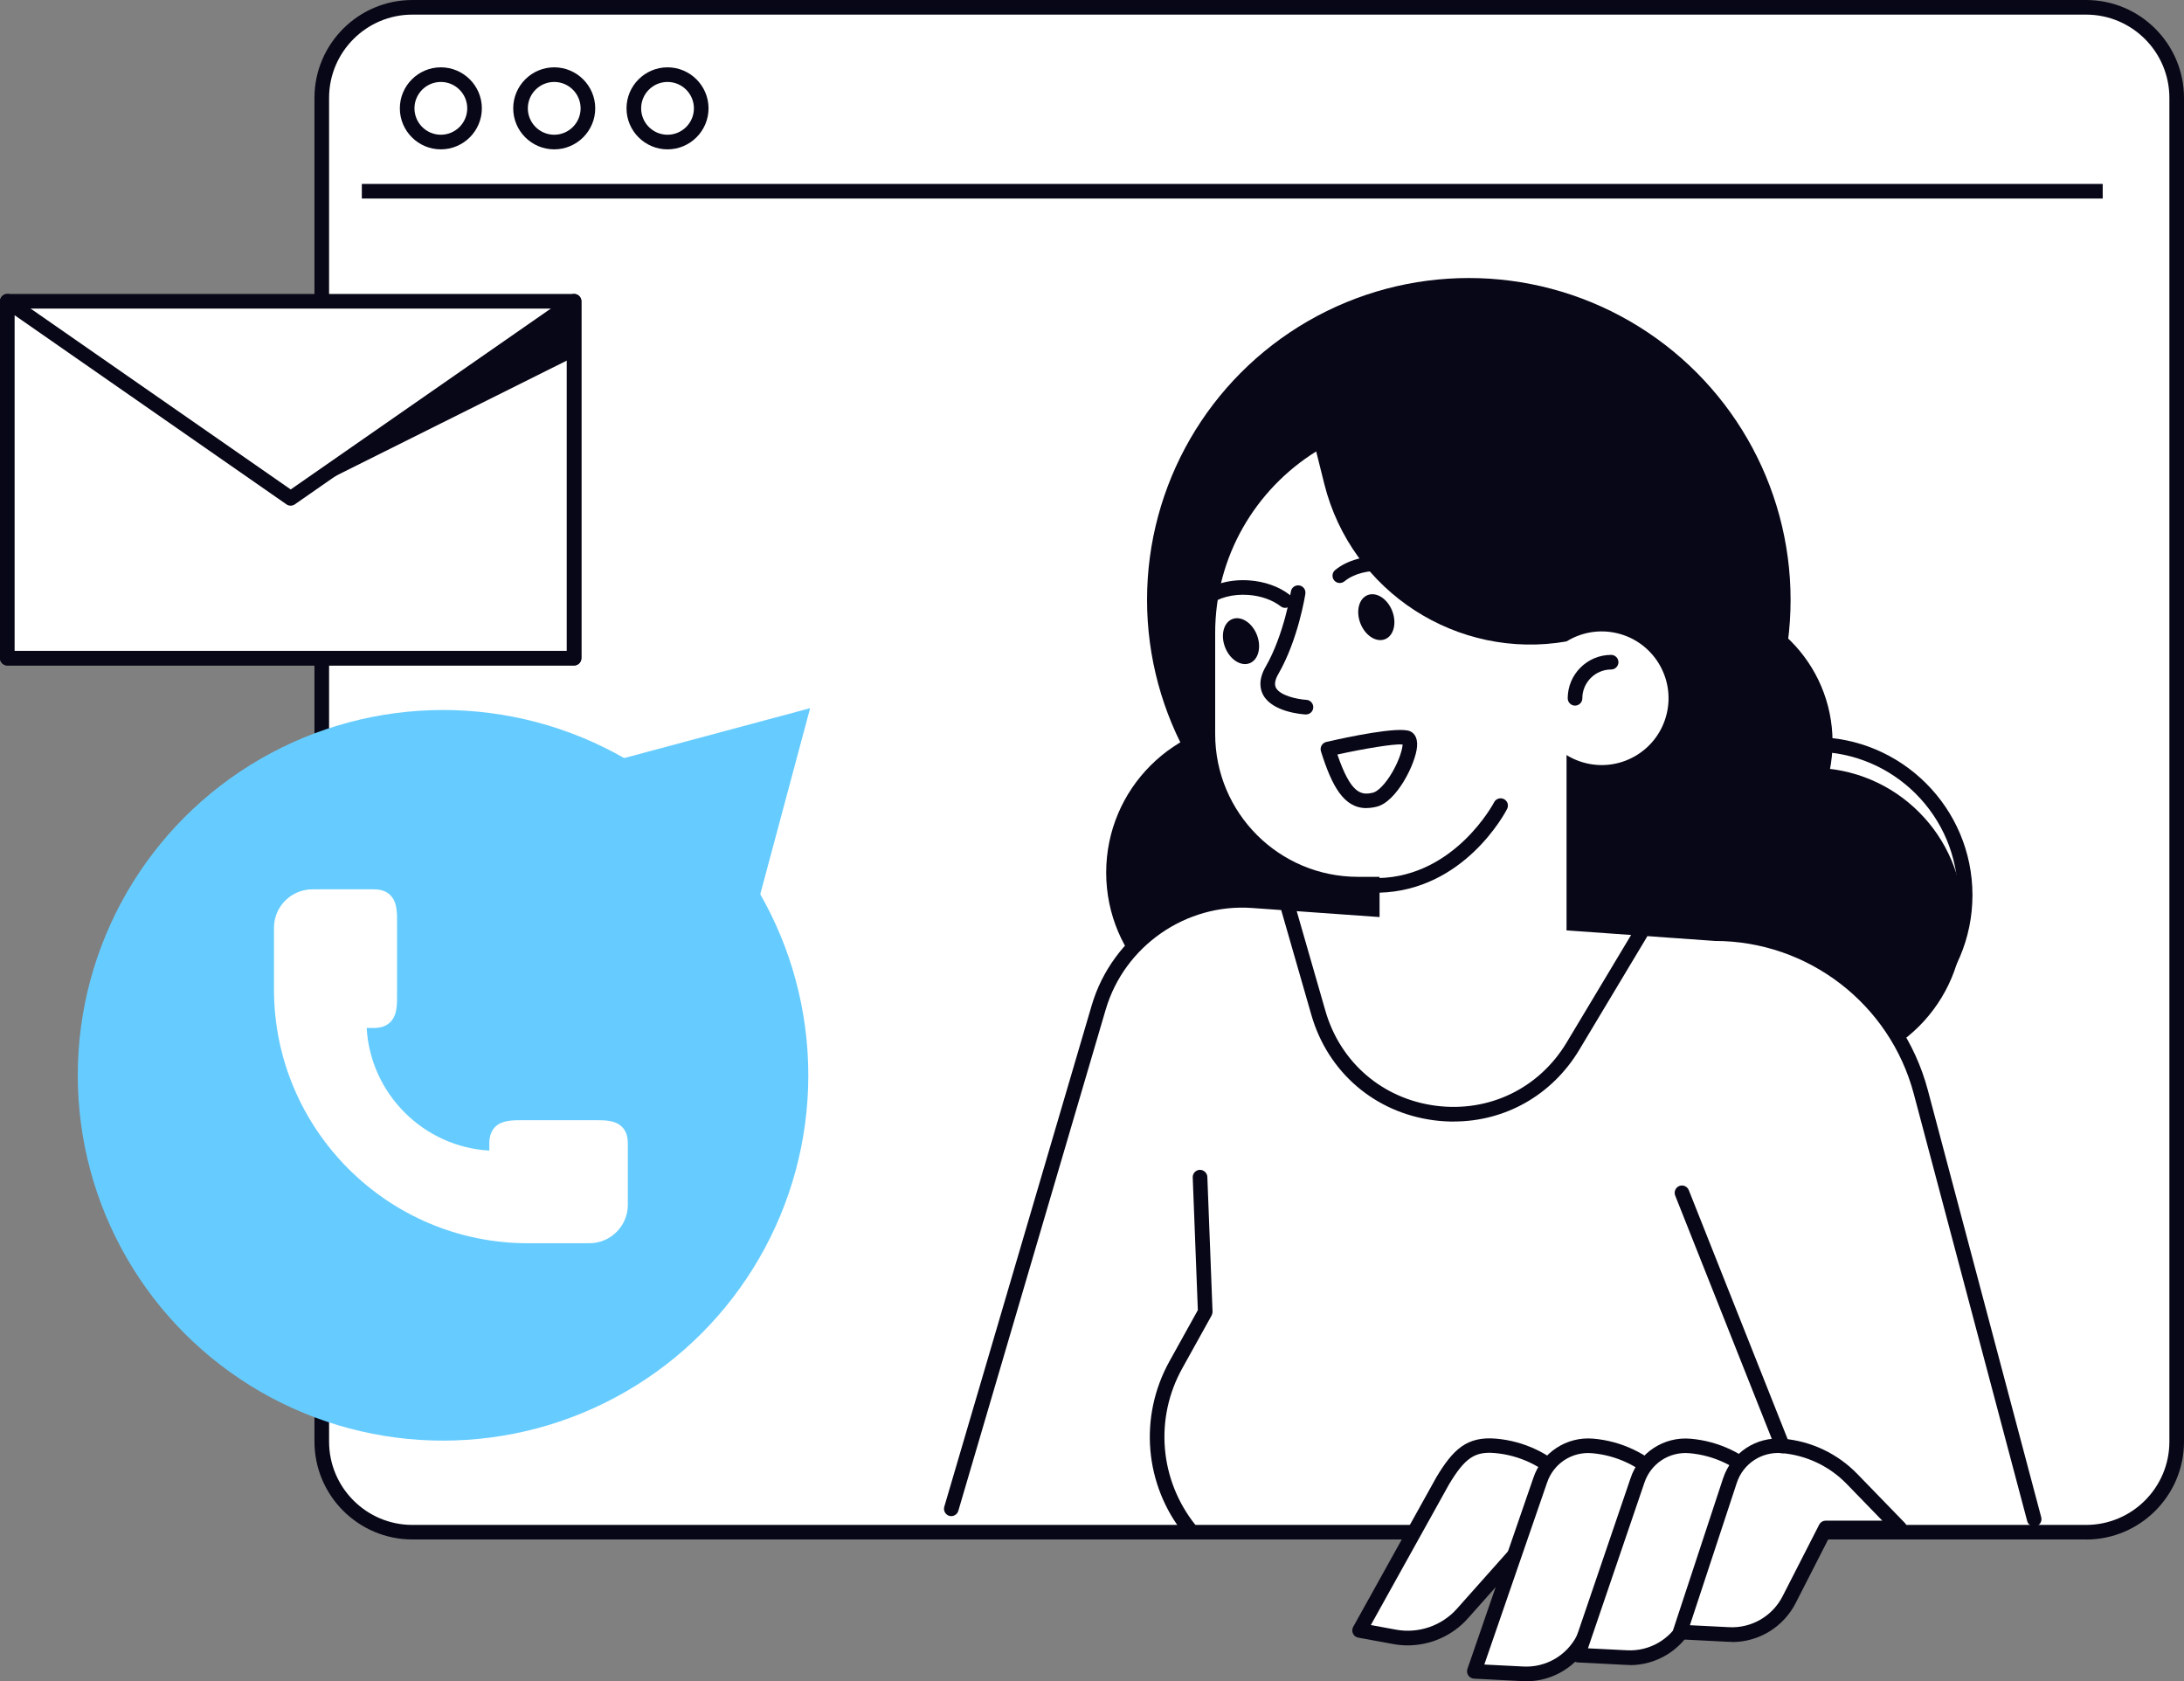 <?xml version="1.0" encoding="UTF-8"?>
<svg xmlns="http://www.w3.org/2000/svg" id="Ebene_1" data-name="Ebene 1" viewBox="0 0 298.78 229.97">
  <rect x="0" y="0" width="298.78" height="229.97" fill="#808080" stroke="none"/>
  <defs>
    <style>
      .cls-1 {
        fill: #fff;
      }

      .cls-2 {
        fill: #080717;
      }

      .cls-3 {
        fill: #6cf;
      }
    </style>
  </defs>
  <g>
    <g>
      <rect class="cls-1" x="44.02" y="1" width="253.76" height="208.59" rx="12.39" ry="12.39"></rect>
      <path class="cls-2" d="m285.39,210.58H56.41c-7.38,0-13.39-6.01-13.39-13.39V13.39c0-7.38,6.01-13.39,13.39-13.39h228.98c7.38,0,13.39,6.01,13.39,13.39v183.81c0,7.38-6.01,13.39-13.39,13.39ZM56.41,2c-6.28,0-11.39,5.11-11.39,11.39v183.81c0,6.28,5.11,11.39,11.39,11.39h228.98c6.28,0,11.39-5.11,11.39-11.39V13.39c0-6.28-5.11-11.39-11.39-11.39H56.41Z"></path>
    </g>
    <path class="cls-2" d="m60.31,20.43c-3.09,0-5.61-2.52-5.61-5.61s2.52-5.61,5.61-5.61,5.61,2.52,5.61,5.61-2.52,5.61-5.61,5.61Zm0-9.22c-1.99,0-3.61,1.62-3.61,3.61s1.62,3.61,3.61,3.61,3.61-1.62,3.61-3.61-1.62-3.61-3.61-3.61Z"></path>
    <path class="cls-2" d="m75.82,20.43c-3.09,0-5.61-2.52-5.61-5.61s2.52-5.61,5.61-5.61,5.61,2.52,5.61,5.61-2.52,5.61-5.61,5.61Zm0-9.22c-1.99,0-3.61,1.62-3.61,3.61s1.62,3.61,3.61,3.61,3.61-1.62,3.61-3.61-1.62-3.61-3.61-3.61Z"></path>
    <path class="cls-2" d="m91.32,20.43c-3.09,0-5.61-2.52-5.61-5.61s2.52-5.61,5.61-5.61,5.61,2.52,5.61,5.61-2.52,5.61-5.61,5.61Zm0-9.22c-1.99,0-3.61,1.62-3.61,3.61s1.62,3.61,3.61,3.61,3.61-1.62,3.61-3.61-1.62-3.61-3.61-3.61Z"></path>
    <rect class="cls-2" x="49.5" y="25.16" width="238.16" height="2"></rect>
  </g>
  <path class="cls-2" d="m248.23,144.05c-11.91,0-21.61-9.69-21.61-21.61s9.69-21.61,21.61-21.61,21.61,9.69,21.61,21.61-9.69,21.61-21.61,21.61Zm0-41.22c-10.81,0-19.61,8.8-19.61,19.61s8.8,19.61,19.61,19.61,19.61-8.8,19.61-19.61-8.8-19.61-19.61-19.61Z"></path>
  <circle class="cls-2" cx="230.07" cy="120.65" r="19.57"></circle>
  <circle class="cls-2" cx="172.04" cy="119.36" r="20.71"></circle>
  <circle class="cls-2" cx="247.89" cy="125.74" r="20.71"></circle>
  <g>
    <path class="cls-1" d="m130.15,206.4l20.17-68.59c2.71-9.2,11.46-15.28,21.03-14.6l63.25,4.5c13.22,0,24.79,8.9,28.19,21.68l15.51,58.42-148.15-1.42Z"></path>
    <path class="cls-2" d="m278.3,208.81c-.44,0-.85-.3-.97-.74l-15.51-58.42c-3.27-12.33-14.46-20.94-27.22-20.94l-63.33-4.51c-9.01-.64-17.44,5.19-20,13.88l-20.17,68.59c-.16.53-.71.83-1.24.68-.53-.16-.83-.71-.68-1.24l20.17-68.59c2.82-9.58,12.08-16.02,22.06-15.31l63.25,4.5h0c13.59,0,25.57,9.22,29.08,22.42l15.51,58.42c.14.53-.18,1.08-.71,1.22-.09.02-.17.03-.26.03Z"></path>
  </g>
  <g>
    <circle class="cls-3" cx="60.61" cy="147.09" r="49.97"></circle>
    <polygon class="cls-3" points="110.83 96.87 104.05 122.16 97.28 147.44 78.77 128.93 60.26 110.42 85.55 103.65 110.83 96.87"></polygon>
  </g>
  <g>
    <g>
      <path class="cls-1" d="m210.49,209.01h10.12l-6.52-6.72c-2.52-2.6-5.89-4.2-9.5-4.51h0c-3.21-.27-4.86.87-7.19,4.75l-11.39,20.49,4.81.88c3.43.63,6.93-.58,9.25-3.18l10.43-11.72Z"></path>
      <path class="cls-2" d="m192.58,225.07c-.65,0-1.31-.06-1.96-.18l-4.81-.88c-.32-.06-.59-.27-.72-.56-.14-.29-.13-.63.03-.91l11.39-20.49c2.27-3.77,4.15-5.6,8.15-5.26,3.84.33,7.44,2.04,10.13,4.81l6.52,6.72c.28.29.36.72.2,1.09-.16.37-.52.61-.92.61h-9.67l-10.13,11.38c-2.09,2.35-5.12,3.67-8.22,3.67Zm-5.03-2.78l3.44.63c3.06.56,6.25-.53,8.32-2.86l10.43-11.72c.19-.21.46-.34.75-.34h7.75l-4.88-5.03c-2.35-2.42-5.5-3.92-8.87-4.21-2.74-.24-4.09.68-6.25,4.27l-10.7,19.25Z"></path>
    </g>
    <g>
      <path class="cls-1" d="m223.8,209.01h10.12l-6.52-6.72c-2.52-2.6-5.89-4.2-9.5-4.51h0c-3.21-.27-6.19,1.69-7.19,4.75l-9,26.08,6.66.34c3.45.18,6.68-1.69,8.25-4.76l7.19-15.18Z"></path>
      <path class="cls-2" d="m208.81,229.97c-.17,0-.33,0-.5-.01l-6.66-.34c-.31-.02-.6-.18-.78-.44-.18-.26-.22-.59-.12-.89l9-26.08c1.15-3.5,4.55-5.74,8.22-5.42,3.84.33,7.44,2.04,10.13,4.81l6.52,6.72c.28.29.36.72.2,1.09-.16.37-.52.61-.92.61h-9.48l-6.92,14.61c-1.68,3.3-5.06,5.35-8.7,5.35Zm-5.73-2.28l5.33.27c3.05.16,5.92-1.5,7.31-4.22l7.17-15.15c.17-.35.52-.57.9-.57h7.75l-4.88-5.03c-2.35-2.42-5.5-3.92-8.87-4.21-2.77-.24-5.29,1.44-6.16,4.07l-8.57,24.84Z"></path>
    </g>
    <g>
      <path class="cls-1" d="m237.11,209.01h10.12l-6.52-6.72c-2.52-2.6-5.89-4.2-9.5-4.51h0c-3.21-.27-6.19,1.69-7.19,4.75l-8.13,23.86,6.66.34c3.45.18,6.68-1.69,8.25-4.76l6.32-12.96Z"></path>
      <path class="cls-2" d="m222.99,227.75c-.17,0-.33,0-.5-.01l-6.66-.34c-.31-.02-.6-.18-.78-.44-.18-.26-.22-.59-.12-.88l8.13-23.86c1.15-3.51,4.55-5.74,8.22-5.42,3.84.33,7.44,2.04,10.13,4.81l6.52,6.72c.28.29.36.72.2,1.09-.16.37-.52.61-.92.61h-9.49l-6.05,12.4c-1.68,3.29-5.05,5.34-8.7,5.34Zm-5.74-2.28l5.34.27c3.06.16,5.92-1.5,7.31-4.22l6.31-12.94c.17-.34.52-.56.9-.56h7.75l-4.88-5.03c-2.35-2.42-5.5-3.92-8.87-4.21-2.76-.24-5.29,1.43-6.16,4.07l-7.71,22.62Z"></path>
    </g>
    <g>
      <path class="cls-1" d="m249.76,209.01h10.12l-6.52-6.72c-2.52-2.6-5.89-4.2-9.5-4.51h0c-3.21-.27-6.19,1.69-7.19,4.75l-6.82,20.7,6.66.34c3.45.18,6.68-1.69,8.25-4.76l5.01-9.8Z"></path>
      <path class="cls-2" d="m236.95,224.59c-.17,0-.33,0-.5-.01l-6.66-.34c-.31-.02-.6-.18-.77-.43-.18-.26-.22-.58-.12-.88l6.82-20.7c1.16-3.51,4.52-5.75,8.23-5.43,3.84.33,7.44,2.04,10.13,4.81l6.52,6.72c.28.29.36.72.2,1.09-.16.37-.52.61-.92.61h-9.5l-4.73,9.26c-1.67,3.27-5.04,5.32-8.69,5.32Zm-5.75-2.28l5.35.27c3.05.16,5.92-1.5,7.31-4.22l5.01-9.8c.17-.33.51-.55.89-.55h7.75l-4.88-5.03c-2.35-2.42-5.5-3.92-8.87-4.21-2.75-.23-5.29,1.43-6.16,4.07l-6.41,19.46Z"></path>
    </g>
  </g>
  <g>
    <g>
      <polygon class="cls-1" points="78.53 90.03 78.53 41.21 39.77 41.21 1 41.21 1 90.03 39.77 90.03 78.53 90.03"></polygon>
      <path class="cls-2" d="m78.53,91.03H1c-.55,0-1-.45-1-1v-48.82c0-.55.45-1,1-1h77.53c.55,0,1,.45,1,1v48.82c0,.55-.45,1-1,1Zm-76.53-2h75.53v-46.82H2v46.82Z"></path>
    </g>
    <g>
      <polygon class="cls-1" points="78.53 90.03 78.53 41.21 39.77 68.17 1 41.21 1 90.03 39.77 90.03 78.53 90.03"></polygon>
      <path class="cls-2" d="m78.53,91.03H1c-.55,0-1-.45-1-1v-48.82c0-.37.21-.71.54-.89.33-.17.73-.15,1.03.07l38.2,26.56,38.2-26.56c.31-.21.71-.24,1.03-.07.33.17.54.51.54.89v48.82c0,.55-.45,1-1,1Zm-76.53-2h75.53v-45.91l-37.2,25.87c-.34.24-.8.24-1.14,0L2,43.12v45.91Z"></path>
    </g>
    <polygon class="cls-2" points="78.53 48.83 78.53 41.21 39.77 68.17 78.53 48.83"></polygon>
  </g>
  <path class="cls-1" d="m85.09,154.14c-.94-.93-2.38-.92-3.91-.91h-.55s-8.97,0-8.97,0c-1.53,0-2.97-.02-3.91.91-.54.53-.81,1.29-.81,2.25v1c-9.02-.53-16.26-7.76-16.78-16.78h1c.96,0,1.72-.27,2.25-.81.93-.94.92-2.38.91-3.91v-.55s0-8.97,0-8.97c.01-1.53.02-2.97-.91-3.91-.53-.54-1.29-.81-2.25-.81h-8.42c-2.9,0-5.26,2.36-5.26,5.26v8.42c0,19.15,15.58,34.73,34.73,34.73h8.42c2.9,0,5.26-2.36,5.26-5.26v-8.42c0-.96-.27-1.72-.81-2.25Z"></path>
  <circle class="cls-2" cx="200.94" cy="82.05" r="44.02"></circle>
  <circle class="cls-2" cx="231.13" cy="101.51" r="19.57"></circle>
  <path class="cls-1" d="m181.16,66.16l-1.1-4.41c-8.29,5.17-13.82,14.34-13.82,24.83v13.83c0,10.79,8.74,19.53,19.53,19.53h2.96v20.73h25.58v-52.93c-14.87,2.58-29.44-6.7-33.15-21.58Z"></path>
  <path class="cls-2" d="m186.11,85.27c.65,1.67,2.16,2.64,3.36,2.17,1.2-.47,1.64-2.2.99-3.87-.65-1.67-2.16-2.64-3.36-2.17-1.2.47-1.64,2.2-.99,3.87Z"></path>
  <path class="cls-2" d="m186.94,110.54c-3.11,0-4.73-3.01-6.23-7.77-.08-.27-.05-.56.09-.8.14-.24.37-.42.64-.48,2.91-.67,9.85-2.14,11.45-1.47.41.17,1.08.68.97,2.09-.19,2.38-2.81,7.58-5.53,8.24-.5.12-.96.18-1.39.18Zm-3.98-7.33c1.87,5.46,3.28,5.6,4.9,5.21.59-.15,1.65-1.1,2.68-2.91.94-1.66,1.33-3.1,1.34-3.68-1.2-.1-5.23.57-8.92,1.38Z"></path>
  <path class="cls-2" d="m178.66,97.73s-.04,0-.06,0c-.46-.03-4.53-.32-5.8-2.68-.41-.77-.69-2.05.34-3.84,2.53-4.39,3.45-10.23,3.46-10.29.08-.55.58-.92,1.14-.84.55.08.92.59.84,1.14-.04.25-.98,6.26-3.7,10.98-.46.79-.56,1.43-.32,1.89.57,1.05,2.85,1.56,4.16,1.64.55.03.97.51.94,1.06-.03.53-.47.94-1,.94Z"></path>
  <path class="cls-2" d="m194.33,79.88c-.21,0-.43-.07-.61-.21-1.14-.88-2.72-1.44-4.45-1.56-2.1-.15-4.1.38-5.34,1.41-.43.35-1.06.29-1.41-.13-.35-.43-.29-1.06.13-1.41,1.63-1.35,4.16-2.05,6.76-1.86,2.12.15,4.08.85,5.53,1.97.44.34.52.97.18,1.4-.2.25-.49.39-.79.39Z"></path>
  <path class="cls-2" d="m167.6,88.55c.65,1.67,2.16,2.64,3.36,2.17s1.64-2.2.99-3.87c-.65-1.67-2.16-2.64-3.36-2.17-1.2.47-1.64,2.2-.99,3.87Z"></path>
  <path class="cls-2" d="m175.82,83.15c-.21,0-.43-.07-.61-.21-1.14-.88-2.72-1.44-4.45-1.56-2.1-.15-4.1.38-5.34,1.41-.43.35-1.06.29-1.41-.13-.35-.43-.29-1.06.13-1.41,1.63-1.35,4.16-2.05,6.76-1.86,2.12.15,4.08.85,5.53,1.97.44.34.52.97.18,1.4-.2.25-.49.39-.79.39Z"></path>
  <path class="cls-2" d="m188.6,122.11c-.54,0-.99-.43-1-.98-.01-.55.42-1.01.98-1.02,10.48-.24,15.77-10.27,15.82-10.37.25-.49.85-.68,1.35-.43.49.25.68.85.43,1.34-.23.46-5.86,11.19-17.55,11.46,0,0-.02,0-.02,0Z"></path>
  <circle class="cls-1" cx="219.13" cy="95.52" r="9.14" transform="translate(75.82 286.84) rotate(-76.72)"></circle>
  <path class="cls-2" d="m215.47,96.52c-.55,0-1-.45-1-1,0-3.27,2.66-5.94,5.94-5.94.55,0,1,.45,1,1s-.45,1-1,1c-2.17,0-3.94,1.77-3.94,3.94,0,.55-.45,1-1,1Z"></path>
  <path class="cls-2" d="m162.76,210.23c-.29,0-.58-.13-.78-.38-5.42-6.78-6.2-16.06-1.99-23.65l3.88-6.99-.7-18.15c-.02-.55.41-1.02.96-1.04.51-.02,1.02.41,1.04.96l.71,18.43c0,.18-.04.36-.12.52l-4.02,7.24c-3.82,6.87-3.11,15.28,1.8,21.43.34.43.27,1.06-.16,1.41-.18.15-.41.22-.62.22Z"></path>
  <path class="cls-2" d="m198.88,153.42c-.9,0-1.81-.06-2.73-.18-8.08-1.06-14.5-6.58-16.75-14.41l-4.14-14.39c-.15-.53.15-1.08.68-1.24.54-.15,1.09.15,1.24.68l4.14,14.39c2.03,7.05,7.81,12.03,15.09,12.98,7.28.95,14.14-2.36,17.92-8.66l9.24-15.41c.28-.47.9-.63,1.37-.34.47.28.63.9.34,1.37l-9.24,15.41c-3.72,6.19-10.13,9.79-17.16,9.79Z"></path>
  <path class="cls-2" d="m243.85,198.79c-.4,0-.77-.24-.93-.63l-13.75-34.63c-.2-.51.05-1.09.56-1.3.51-.2,1.09.05,1.3.56l13.75,34.63c.2.51-.05,1.09-.56,1.3-.12.05-.25.07-.37.07Z"></path>
</svg>
